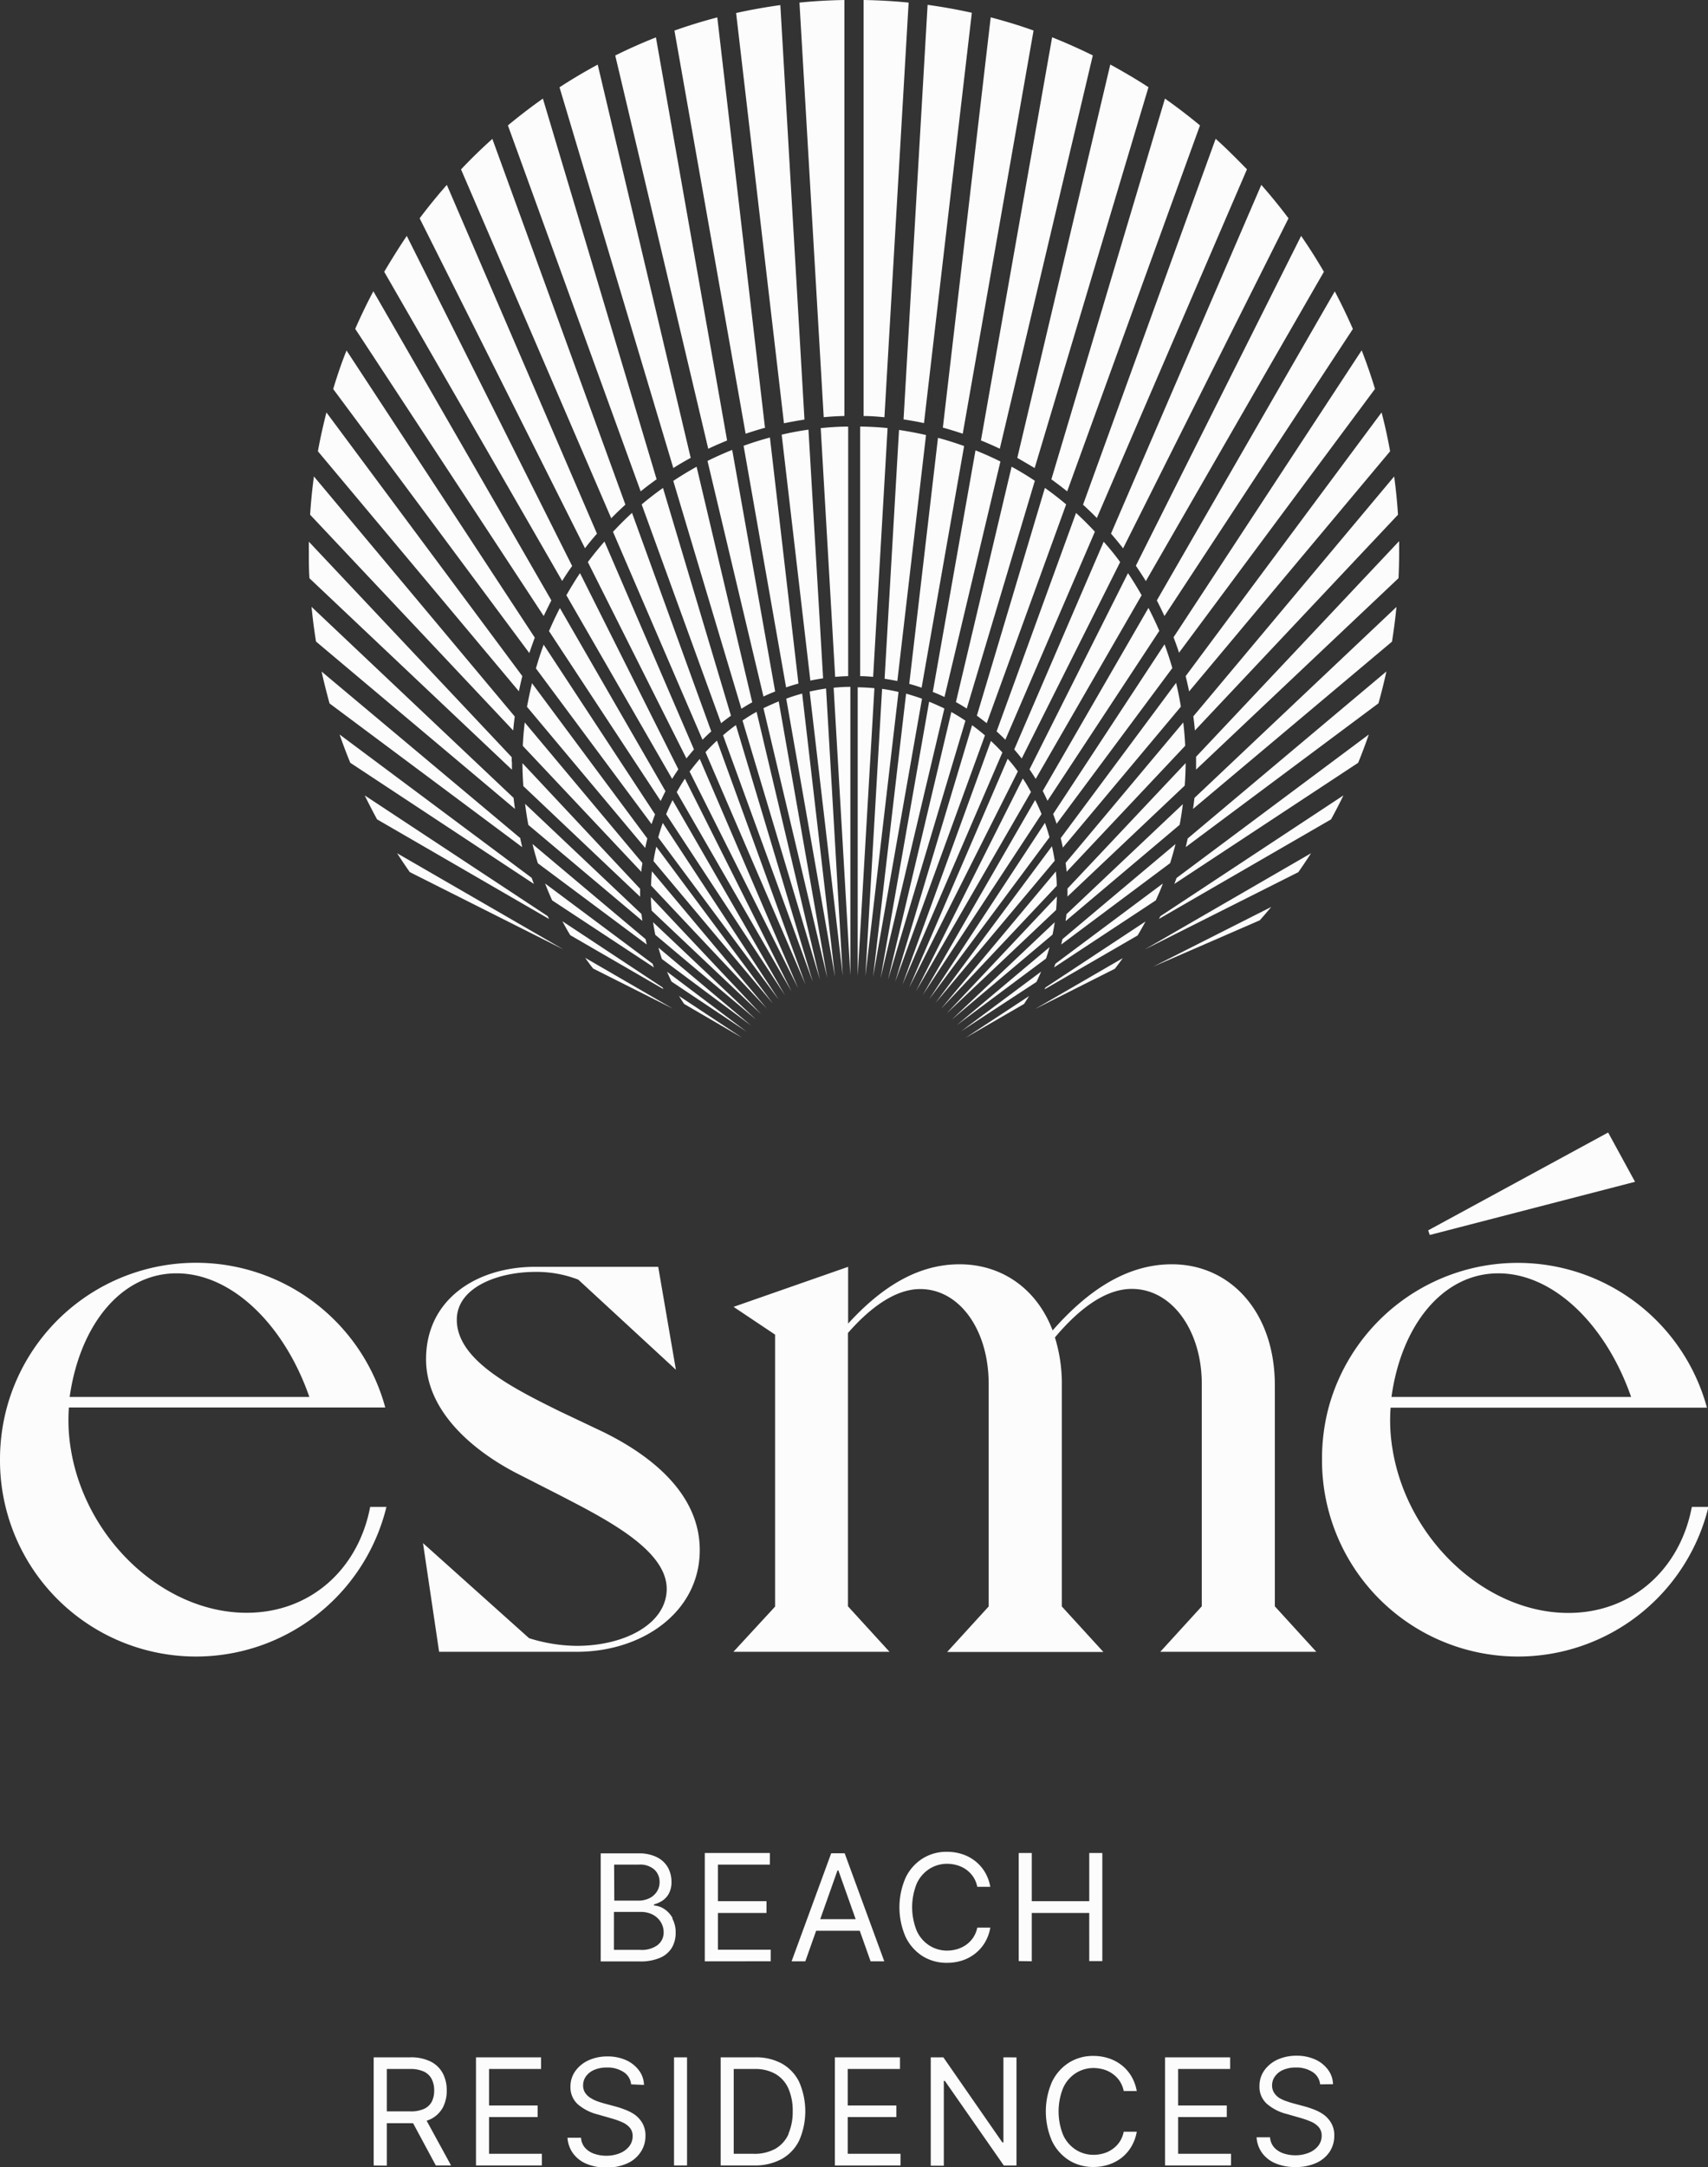 <svg xmlns="http://www.w3.org/2000/svg" viewBox="0 0 335.91 426"><rect x="0" y="0" width="335.91" height="426" fill="#333333" stroke="none"/><defs><style>.cls-1{fill:#fcfcfc;}</style></defs><g id="Layer_2" data-name="Layer 2"><g id="Layer_1-2" data-name="Layer 1"><path class="cls-1" d="M321.56,232.29l-5.29-9.69-35.39,19.23.31.91ZM144.24,324.67h30.7l-8.17-8.94V262c4.23-4.84,9.22-8.63,14.21-8.63,7.71,0,13.46,8,13.46,18.63v43.76l-8.16,8.94H217l-8.17-8.94V272.27a30.56,30.56,0,0,0-1.36-9.39c4.84-5.75,10-9.54,15.12-9.54,8,0,13.76,8.33,13.76,18.63v43.76l-8.16,8.94h30.69l-8.16-8.94V272.27c0-14.23-8.62-23.77-20.26-23.77-9.23,0-16.94,5.6-23.44,13-3.18-8.33-10.13-13-18.3-13s-15.27,4.39-21.92,11.66V249l-22.53,7.87,8.17,5.46v53.45Zm-57.88,0h27.07c13,0,24.19-7.88,24.19-20,0-10.6-8.77-18.17-18.9-23.17l-8.62-4.09c-9.52-4.69-20.26-10.15-20.26-18C89.84,253,98,250,105.26,250a22.68,22.68,0,0,1,8.47,1.52l19.2,17.71L129.45,249H105.26c-11.49,0-21.47,6.36-21.47,18.17,0,9.85,8.62,17.57,17.54,22.26l8.62,4.39c9.07,4.7,21.17,10.76,21.17,18.48,0,6.81-8.17,11.2-17.69,11.2a31.92,31.92,0,0,1-9.38-1.51L83.19,303.31Zm208.32-74.39c10.87,0,21.18,10.13,26.11,24.3H273.66c1.95-14.17,10.14-24.3,21-24.3m38.07,45.91c-2.3,12.18-11.7,20.84-24.29,20.84-16.3,0-31.79-14.48-34.6-32.35a34.08,34.08,0,0,1-.35-8h62.21a38.55,38.55,0,0,0-74.41,0h0A39.06,39.06,0,0,0,260,286.81a38.55,38.55,0,0,0,76,9.38Zm-298-45.91c10.87,0,21.19,10.13,26.11,24.3H13.7c2-14.17,10.15-24.3,21-24.3M72.8,296.19C70.49,308.37,61.1,317,48.5,317c-16.3,0-31.79-14.48-34.6-32.35a34.62,34.62,0,0,1-.35-8H75.77a38.56,38.56,0,0,0-74.42,0h0A39.06,39.06,0,0,0,0,286.81a38.55,38.55,0,0,0,76,9.38ZM209.88,96.58,236,24.65c-2.2-1.82-4.51-3.59-6.89-5.27L206.77,94.22c1.06.76,2.1,1.55,3.11,2.36M229,121.1l37.07-56.44c-1.11-2.53-2.3-5-3.56-7.39l-35,60.75c.53,1,1,2,1.51,3.08m-8.13-13.34,32.52-64.85c-1.7-2.26-3.49-4.46-5.35-6.57L218.5,104.89c.82.94,1.6,1.89,2.36,2.87m-5.16-5.91,29.54-68.57c-2-2.05-4-4.06-6.16-6L213,99.2c.94.86,1.86,1.74,2.75,2.65m9.62,12.34,35-60.77c-1.42-2.43-2.92-4.8-4.48-7.05l-32.5,64.82c.67,1,1.33,2,1.95,3m-28.71-26,18.29-77.3c-2.62-1.29-5.31-2.49-8-3.56l-14,79.24q1.88.75,3.69,1.62m6.88,3.8,22.38-74.85c-2.42-1.58-5-3.08-7.51-4.46L200.07,90q1.74,1,3.42,2M166.07,81.77V0c-3,.05-6,.22-8.84.51L162,82c1.35-.13,2.72-.2,4.1-.24m-1.85,51.28c.85-.07,1.7-.12,2.56-.14V83.85c-1.82,0-3.62.12-5.4.3Zm7.47,0,2.84-48.9c-1.78-.18-3.58-.27-5.4-.3v49.06c.86,0,1.71.07,2.56.14m10-49.89,9.41-80.64c-2.88-.64-5.8-1.16-8.7-1.56L177.7,82.44c1.36.2,2.7.44,4,.72m-3-82.65C175.8.22,172.83.05,169.84,0V81.77c1.38,0,2.75.11,4.1.24Zm10.64,84.74L203.27,6c-2.78-1-5.61-1.85-8.43-2.59l-9.41,80.64c1.31.36,2.61.76,3.89,1.19m-86.5,61.37,23.32,24.76c0-.59.12-1.16.2-1.74L103.2,142c-.18,1.51-.31,3-.38,4.59m55.39-64.18L153.47,1c-2.9.4-5.82.92-8.7,1.56l9.41,80.64c1.33-.28,2.67-.52,4-.72m-55.29,72,23,21.78c0-.29,0-.58,0-.87s0-.46,0-.69L102.75,150c0,1.49.07,3,.17,4.43M126.33,181c-.06-.45-.12-.9-.17-1.35L103.27,158c.17,1.4.38,2.78.64,4.14Zm-18.39-57,22,33.44c.3-.65.61-1.3.94-1.93l-20.77-36c-.76,1.48-1.48,3-2.13,4.52m-2.58,7.35,22.75,30.61c.21-.65.44-1.28.68-1.92l-21.91-33.36q-.84,2.3-1.52,4.67m-1.72,7.59,23.21,27.7q.2-.94.42-1.86l-22.68-30.52c-.37,1.53-.69,3.09-1,4.68m129,19.09-22.89,21.63c-.05.46-.11.91-.17,1.36L232,162.12c.26-1.36.47-2.74.64-4.14m-3.93,15.67-21.14,15.77c-.09.24-.17.49-.26.73l20-13.18c.49-1.09,1-2.2,1.39-3.32m-101.5,12-.24-1.06-22.24-18.7c.31,1.28.67,2.54,1.06,3.79Zm104-19.76-22.25,18.7c-.08.35-.15.7-.24,1.06l21.42-16c.39-1.25.75-2.51,1.07-3.79M128.61,190.15c-.1-.24-.18-.49-.27-.73L107.2,173.65c.43,1.12.9,2.23,1.39,3.32ZM189.87,204l11.53-6.67q.49-.76,1-1.56Zm-56.32-8.23q.47.79,1,1.56L146,204Zm85.71-5.36c.53-.68,1.05-1.38,1.55-2.08l-17.26,10ZM111.39,117l20.8,36.09c.39-.64.8-1.26,1.22-1.88l-19.34-38.56c-.95,1.41-1.84,2.87-2.68,4.35m94.23,77.09c-.07.12-.13.24-.19.37l18.3-10.59c.54-.9,1.06-1.82,1.56-2.75Zm-125-22.66,30.2,15.19L78.1,167.71c.82,1.28,1.66,2.52,2.5,3.72m27.13,8.65-36-23.74c.77,1.59,1.59,3.16,2.43,4.71L108,180.64l-.29-.56m8.92,10.28,15.71,7.9-17.26-10c.5.7,1,1.4,1.55,2.08m13.65,3.73-19.68-13c.5.93,1,1.85,1.56,2.75l18.3,10.59-.18-.37m117.48-13.15c.76-.85,1.51-1.73,2.25-2.62L226.8,190Zm27.37-74.49-39.9,42.35c0,.32,0,.62,0,.94,0,.53,0,1,0,1.58l39.82-37.63c.08-1.75.12-3.5.12-5.19,0-.65,0-1.33,0-2M234.63,159l39.13-32.88c.36-2.25.66-4.54.88-6.82l-39.73,37.54c-.08.73-.18,1.44-.28,2.16m-1.43,7.5,37.9-28.26c.58-2.05,1.1-4.15,1.56-6.26L233.59,164.8c-.13.56-.25,1.12-.39,1.68m-5.31,14.16,33.89-19.59c.84-1.55,1.66-3.12,2.43-4.71l-36,23.74c-.1.19-.19.38-.29.56m27.42-9.21c.84-1.2,1.68-2.44,2.5-3.72l-32.7,18.91Zm-24.38,2.31,36.15-23.81c.75-1.84,1.45-3.7,2.09-5.56l-37.81,28.2c-.14.39-.28.78-.43,1.17M105.15,125.29l-37-56.4c-1,2.49-1.85,5-2.62,7.58l38.57,51.89c.34-1,.71-2.05,1.09-3.07M123,99.2,96.83,27.3c-2.14,1.92-4.21,3.92-6.16,6l29.54,68.57c.89-.91,1.81-1.79,2.75-2.65m-5.55,5.69L87.88,36.34c-1.86,2.11-3.65,4.31-5.35,6.57l32.52,64.85c.76-1,1.54-1.93,2.36-2.87m11.73-10.67L106.77,19.38c-2.38,1.68-4.69,3.45-6.88,5.27L126,96.58c1-.81,2.05-1.6,3.11-2.36m-16.6,17L80,46.37C78.48,48.62,77,51,75.56,53.42l35,60.77c.62-1,1.28-2,2-3M143,86.59,129,7.35c-2.71,1.07-5.41,2.27-8,3.56l18.29,77.3c1.21-.58,2.45-1.11,3.69-1.62M135.84,90,117.55,12.7c-2.56,1.38-5.09,2.88-7.51,4.46L132.42,92q1.68-1.07,3.42-2M102.73,132.9,64.2,81.07c-.65,2.54-1.22,5.1-1.68,7.63l39.53,47.18c.2-1,.43-2,.68-3M101,156.82,61.27,119.28c.22,2.28.52,4.57.88,6.82L101.28,159c-.1-.72-.2-1.43-.27-2.16m-.37-7.08c0-.32,0-.62,0-.93l-39.9-42.36c0,.72,0,1.4,0,2,0,1.69,0,3.44.12,5.19l39.82,37.63c0-.53,0-1,0-1.58m1.68,15.06L63.25,132c.46,2.11,1,4.21,1.56,6.26l37.9,28.26c-.14-.56-.26-1.12-.39-1.68m-1.08-24L61.74,93.65c-.34,2.47-.59,5-.75,7.52l39.94,42.41c.08-.94.19-1.86.31-2.78M108.43,118l-35-60.75c-1.27,2.38-2.46,4.86-3.57,7.39l37.07,56.44c.48-1,1-2.07,1.51-3.08m42-34L141.07,3.42c-2.82.74-5.65,1.6-8.43,2.59l14,79.24c1.28-.43,2.58-.83,3.89-1.19m-45.93,88.51-37.81-28.2c.64,1.86,1.34,3.72,2.1,5.56L105,173.74c-.15-.39-.29-.78-.43-1.17M233.17,150l-23.23,24.65c0,.23,0,.46,0,.69s0,.58,0,.88L233,154.41c.1-1.46.17-2.94.18-4.43m-45,51.51,17.54-13.08c.25-.74.48-1.48.69-2.24ZM176.71,136c-1.06-.24-2.14-.44-3.23-.6l-3.28,56.42Zm17,8.54c-.82-.7-1.66-1.36-2.53-2L176.05,193Zm-22,47.45,9.62-54.65c-1-.37-2.07-.7-3.13-1Zm18.16-50.34c-.9-.6-1.82-1.17-2.77-1.7l-12.46,52.65Zm-16.69,50.61,12.55-53c-1-.49-2-.93-3-1.34ZM204.72,191l-15.67,11.68L203.84,193c.31-.64.6-1.29.88-1.94m6.89-90.2L196,143.76c.59.53,1.16,1.08,1.72,1.64l17.61-40.89c-1.19-1.28-2.43-2.52-3.72-3.7m-96,9.66L135,149.08c.48-.61,1-1.2,1.48-1.78l-17.6-40.86c-1.13,1.3-2.22,2.64-3.24,4M207.12,160c.24.64.47,1.27.68,1.92l22.76-30.61q-.69-2.37-1.53-4.67Zm-2.05-4.53c.33.63.64,1.28.94,1.93L228,124c-.65-1.54-1.37-3-2.13-4.52Zm-5.6-8.16c.5.58,1,1.17,1.47,1.78l19.36-38.61c-1-1.39-2.11-2.73-3.24-4Zm3,3.91c.42.62.83,1.24,1.22,1.88L224.52,117c-.84-1.48-1.73-2.94-2.68-4.35Zm-10.35-10.55c.66.47,1.31,1,1.94,1.47l15.62-43c-1.35-1.14-2.75-2.22-4.18-3.24Zm16.49,24.07q.23.92.42,1.86l23.21-27.7c-.26-1.59-.57-3.15-.94-4.68ZM232.71,142l-23.14,27.61c.08.58.15,1.15.2,1.74l23.32-24.76c-.07-1.55-.2-3.08-.38-4.59m-.86-13.67,38.57-51.89c-.77-2.54-1.65-5.09-2.62-7.58l-37,56.4c.38,1,.75,2,1.09,3.07m-25,38-22.94,30.85,23.48-28c-.15-1-.34-1.9-.54-2.83M235,143.58l39.94-42.41c-.16-2.52-.41-5-.75-7.52l-39.5,47.15c.12.92.23,1.84.31,2.78m-1.12-7.7L273.39,88.7c-.46-2.53-1-5.09-1.68-7.63L233.18,132.9c.25,1,.48,2,.68,3m-26.2,35.38-22.59,27,22.76-24.16c0-.94-.08-1.88-.17-2.8m-4.9-15.65c-.51-.9-1-1.79-1.61-2.65l-21,41.82Zm-2.58-4.05c-.62-.85-1.27-1.68-2-2.48l-19.39,45Zm4.66,8.39c-.38-.94-.8-1.87-1.26-2.77l-22.11,38.35Zm-22.11,36.41,23.67-31.85c-.27-1-.56-1.91-.89-2.84Zm14.41-48.52c-.73-.78-1.47-1.54-2.26-2.26l-17.42,47.94Zm10.29,33.37-20.24,19.13L207,183.7c.17-.82.32-1.65.44-2.49m.41-5-21.68,23,21.53-20.35c.08-.88.13-1.76.15-2.66M188,138c.73.4,1.44.83,2.13,1.27l13.39-44.77c-1.49-1-3-1.91-4.57-2.77Zm-20.76-3c-1.11,0-2.21.07-3.29.18l3.29,56.53Zm-9.48,1.33c-1.06.28-2.1.61-3.13,1L164.22,192Zm4.7-1c-1.09.16-2.17.36-3.23.6l6.51,55.82ZM141,145.58c-.78.72-1.53,1.48-2.25,2.26l19.67,45.68Zm3.73-3.06c-.87.63-1.71,1.29-2.53,2L159.86,193Zm4.07-2.6c-1,.53-1.87,1.1-2.77,1.7l15.23,50.95Zm4.35-2.06c-1,.41-2,.85-3,1.34l12.55,53Zm-32.6-33.35,17.61,40.89c.56-.56,1.13-1.11,1.72-1.64L124.3,100.81c-1.29,1.18-2.53,2.42-3.72,3.7m5.62-5.36,15.62,43c.63-.51,1.28-1,1.94-1.47L130.39,95.91q-2.16,1.53-4.19,3.24m27.53-13.73,5.64,48.35c.83-.17,1.67-.32,2.51-.44L159,84.45c-1.79.25-3.57.58-5.31,1m-7.45,2.16,8.36,47.5q1.2-.42,2.43-.75L151.42,86c-1.74.46-3.46,1-5.14,1.61m-13.86,6.93,13.39,44.77c.7-.44,1.4-.87,2.13-1.27L137,91.74c-1.56.86-3.08,1.79-4.57,2.77m6.72-3.89,11,46.29c.75-.36,1.52-.69,2.3-1L144,88.43q-2.5,1-4.9,2.19m-10.89,80.64c-.09.92-.14,1.86-.17,2.8l22.76,24.16Zm.23,10c.12.84.27,1.67.44,2.49l19.8,16.64Zm1.05,5c.21.76.44,1.5.69,2.24l17.54,13.08Zm17.33,16.52L131.19,191c.28.65.57,1.3.88,1.94Zm32-68.36q1.23.33,2.43.75l8.36-47.5c-1.68-.6-3.4-1.15-5.14-1.61Zm-6.85.85c-1.08-.11-2.18-.16-3.29-.18v56.71Zm2-1.85c.84.12,1.68.27,2.51.44l5.64-48.35q-2.61-.6-5.31-1Zm-43.62,28.34c-.34.93-.63,1.88-.9,2.84l23.68,31.85Zm4.35-8.71c-.57.86-1.1,1.75-1.61,2.65l22.58,39.17Zm2.92-3.88c-.68.8-1.33,1.63-2,2.48l21.34,42.55Zm-5.35,8.1c-.45.9-.88,1.83-1.26,2.77l23.37,35.58Zm-4.26,19.06c0,.89.07,1.78.15,2.66l21.53,20.35Zm55.44-40.33c.78.31,1.55.64,2.3,1l11-46.29q-2.4-1.19-4.9-2.19ZM152,197.25l-23.48-28c.15-1,.34-1.9.55-2.83ZM259.63,409.69a3.27,3.27,0,0,0-1.51-2.44,5.83,5.83,0,0,0-3.26-.87,6.21,6.21,0,0,0-2.46.45,3.79,3.79,0,0,0-1.63,1.26,3,3,0,0,0-.59,1.81,2.58,2.58,0,0,0,.41,1.46,3.35,3.35,0,0,0,1,1A7,7,0,0,0,253,413c.47.17.9.3,1.29.41l2.16.58a17,17,0,0,1,1.85.6,8.74,8.74,0,0,1,1.95,1,5.36,5.36,0,0,1,1.55,1.69,4.8,4.8,0,0,1,.61,2.52,5.67,5.67,0,0,1-.89,3.11,6.21,6.21,0,0,1-2.61,2.21,9.56,9.56,0,0,1-4.16.82,9.69,9.69,0,0,1-3.94-.74,6.19,6.19,0,0,1-2.61-2.05,5.84,5.84,0,0,1-1.07-3.06h2.65a3.34,3.34,0,0,0,.81,2,4.32,4.32,0,0,0,1.8,1.16,7.25,7.25,0,0,0,2.36.38,6.9,6.9,0,0,0,2.64-.49,4.46,4.46,0,0,0,1.85-1.34,3.18,3.18,0,0,0,.69-2,2.49,2.49,0,0,0-.59-1.72,4.18,4.18,0,0,0-1.56-1.08,15.81,15.81,0,0,0-2.08-.73l-2.61-.75a9.48,9.48,0,0,1-3.93-2A4.46,4.46,0,0,1,247.7,410a5.2,5.2,0,0,1,1-3.12,6.52,6.52,0,0,1,2.61-2.08,8.93,8.93,0,0,1,3.68-.74,8.76,8.76,0,0,1,3.64.73,6.36,6.36,0,0,1,2.53,2,4.9,4.9,0,0,1,1,2.87Zm-30.5,15.94V404.38h12.8v2.29H231.7v7.17h9.57v2.28H231.7v7.22h10.4v2.29ZM223.53,411H221a5.48,5.48,0,0,0-.79-1.95,5.41,5.41,0,0,0-1.37-1.41,5.73,5.73,0,0,0-1.77-.87,7.22,7.22,0,0,0-2-.29,6.44,6.44,0,0,0-3.49,1,6.79,6.79,0,0,0-2.48,2.88,12.36,12.36,0,0,0,0,9.31,6.76,6.76,0,0,0,2.48,2.87,6.45,6.45,0,0,0,3.49,1,7.22,7.22,0,0,0,2-.29,5.73,5.73,0,0,0,1.77-.87,5.3,5.3,0,0,0,1.37-1.42A5.51,5.51,0,0,0,221,419h2.57a8.79,8.79,0,0,1-1.06,2.91,7.87,7.87,0,0,1-1.9,2.19,8.39,8.39,0,0,1-2.56,1.36,9.54,9.54,0,0,1-3,.47,8.94,8.94,0,0,1-4.83-1.33,9.18,9.18,0,0,1-3.33-3.78,14.53,14.53,0,0,1,0-11.61,9.11,9.11,0,0,1,3.33-3.78,8.85,8.85,0,0,1,4.83-1.33,9.54,9.54,0,0,1,3,.47,8.39,8.39,0,0,1,2.56,1.36,8,8,0,0,1,1.9,2.18,8.76,8.76,0,0,1,1.06,2.92m-23.66-6.64v21.25h-2.49L185.82,409h-.2v16.68h-2.57V404.38h2.48l11.6,16.72h.21V404.38Zm-35.72,21.25V404.38H177v2.29H166.72v7.17h9.57v2.28h-9.57v7.22h10.39v2.29Zm-9.1-6.2a6.34,6.34,0,0,1-2.58,2.9,8.5,8.5,0,0,1-4.36,1H144.3V406.67h4.1a7.92,7.92,0,0,1,4.15,1,6.21,6.21,0,0,1,2.51,2.86,10.71,10.71,0,0,1,.84,4.43,10.87,10.87,0,0,1-.85,4.47m2.16-10.14a8.41,8.41,0,0,0-3.36-3.64,10.49,10.49,0,0,0-5.29-1.27h-6.83v21.25h6.54a11,11,0,0,0,5.49-1.28,8.39,8.39,0,0,0,3.44-3.68,14.36,14.36,0,0,0,0-11.38m-22.08,16.34h-2.56V404.38h2.56Zm-11-15.94a3.21,3.21,0,0,0-1.51-2.44,5.77,5.77,0,0,0-3.25-.87,6.21,6.21,0,0,0-2.46.45,3.89,3.89,0,0,0-1.64,1.26,3,3,0,0,0-.58,1.81,2.58,2.58,0,0,0,.41,1.46,3.35,3.35,0,0,0,1.05,1,7,7,0,0,0,1.35.66c.47.17.9.3,1.29.41l2.16.58a16.87,16.87,0,0,1,1.84.6,8.8,8.8,0,0,1,2,1,5.36,5.36,0,0,1,1.55,1.69,4.8,4.8,0,0,1,.61,2.52A5.6,5.6,0,0,1,126,423a6.09,6.09,0,0,1-2.61,2.21,9.48,9.48,0,0,1-4.15.82,9.65,9.65,0,0,1-3.94-.74,6.19,6.19,0,0,1-2.61-2.05,5.85,5.85,0,0,1-1.08-3.06h2.66a3.28,3.28,0,0,0,.81,2,4.32,4.32,0,0,0,1.8,1.16,7.21,7.21,0,0,0,2.36.38,6.9,6.9,0,0,0,2.64-.49,4.46,4.46,0,0,0,1.85-1.34,3.18,3.18,0,0,0,.69-2,2.49,2.49,0,0,0-.59-1.72,4.26,4.26,0,0,0-1.56-1.08,15.81,15.81,0,0,0-2.08-.73l-2.61-.75a9.59,9.59,0,0,1-3.94-2,4.5,4.5,0,0,1-1.45-3.47,5.21,5.21,0,0,1,1-3.12,6.52,6.52,0,0,1,2.61-2.08,8.91,8.91,0,0,1,3.67-.74,8.77,8.77,0,0,1,3.65.73,6.43,6.43,0,0,1,2.53,2,4.9,4.9,0,0,1,1,2.87ZM93.61,425.63V404.38h12.8v2.29H96.18v7.17h9.56v2.28H96.18v7.22h10.39v2.29Zm-10.12-9.55,5.22,9.55h-3l-5.14-9.55Zm-10,9.55V404.38h7.16a8.65,8.65,0,0,1,4.09.85,5.51,5.51,0,0,1,2.36,2.32,7.13,7.13,0,0,1,.76,3.35,7,7,0,0,1-.76,3.33,5.49,5.49,0,0,1-2.35,2.27,8.76,8.76,0,0,1-4,.83h-5.8V415h5.71a6.4,6.4,0,0,0,2.74-.49,3.24,3.24,0,0,0,1.52-1.42,4.78,4.78,0,0,0,.47-2.19,4.89,4.89,0,0,0-.48-2.23,3.31,3.31,0,0,0-1.52-1.48,6.22,6.22,0,0,0-2.77-.52H76.08v19Zm126.86-40.17V364.22h2.57v9.46h11.3v-9.46h2.57v21.24h-2.57V376h-11.3v9.5Zm-5.6-14.6H192.2a5.48,5.48,0,0,0-.79-1.95,5.78,5.78,0,0,0-1.37-1.42,6,6,0,0,0-1.78-.86,6.83,6.83,0,0,0-2-.29,6.43,6.43,0,0,0-3.48,1,6.75,6.75,0,0,0-2.48,2.87,12.39,12.39,0,0,0,0,9.32,6.69,6.69,0,0,0,2.48,2.87,6.44,6.44,0,0,0,3.48,1,7.17,7.17,0,0,0,2-.29,6.27,6.27,0,0,0,1.78-.87,5.61,5.61,0,0,0,1.37-1.42,5.51,5.51,0,0,0,.79-1.94h2.57a8.79,8.79,0,0,1-1.06,2.91,7.86,7.86,0,0,1-1.91,2.18,8.15,8.15,0,0,1-2.55,1.37,9.6,9.6,0,0,1-3,.46,8.87,8.87,0,0,1-4.82-1.32,9.18,9.18,0,0,1-3.33-3.78,14.55,14.55,0,0,1,0-11.62,9.09,9.09,0,0,1,3.33-3.77,8.79,8.79,0,0,1,4.82-1.33,9.6,9.6,0,0,1,3,.47,8.13,8.13,0,0,1,2.55,1.36,8,8,0,0,1,1.91,2.18,8.68,8.68,0,0,1,1.06,2.92m-35.39,6.31h10.85v2.28H159.38Zm-1,8.29h-2.7l7.79-21.24h2.65l7.79,21.24h-2.69l-6.34-17.88h-.17Zm-19.77,0V364.22h12.8v2.28H141.19v7.18h9.56V376h-9.56v7.22h10.39v2.28Zm-9.19-3.26a5.25,5.25,0,0,1-3.58,1h-5.1V375.8H126a5,5,0,0,1,2.41.55,4.1,4.1,0,0,1,1.56,1.47,3.81,3.81,0,0,1,.55,2,3.1,3.1,0,0,1-1.06,2.38m-8.68-15.7h4.85a4.23,4.23,0,0,1,3.09,1,3.26,3.26,0,0,1,1,2.38,3.41,3.41,0,0,1-.55,1.95,3.66,3.66,0,0,1-1.49,1.29,4.83,4.83,0,0,1-2.1.46h-4.77ZM132.27,377a5,5,0,0,0-1.65-1.79,4.13,4.13,0,0,0-2-.68v-.21a5.85,5.85,0,0,0,1.69-.76,3.86,3.86,0,0,0,1.26-1.42,4.7,4.7,0,0,0,.49-2.26,5.77,5.77,0,0,0-.71-2.83,5.05,5.05,0,0,0-2.14-2,7.76,7.76,0,0,0-3.66-.76h-7.41v21.24h7.66a9.61,9.61,0,0,0,4.07-.74,5,5,0,0,0,2.29-2,5.72,5.72,0,0,0,.72-2.87,5.65,5.65,0,0,0-.66-2.84"/></g></g></svg>